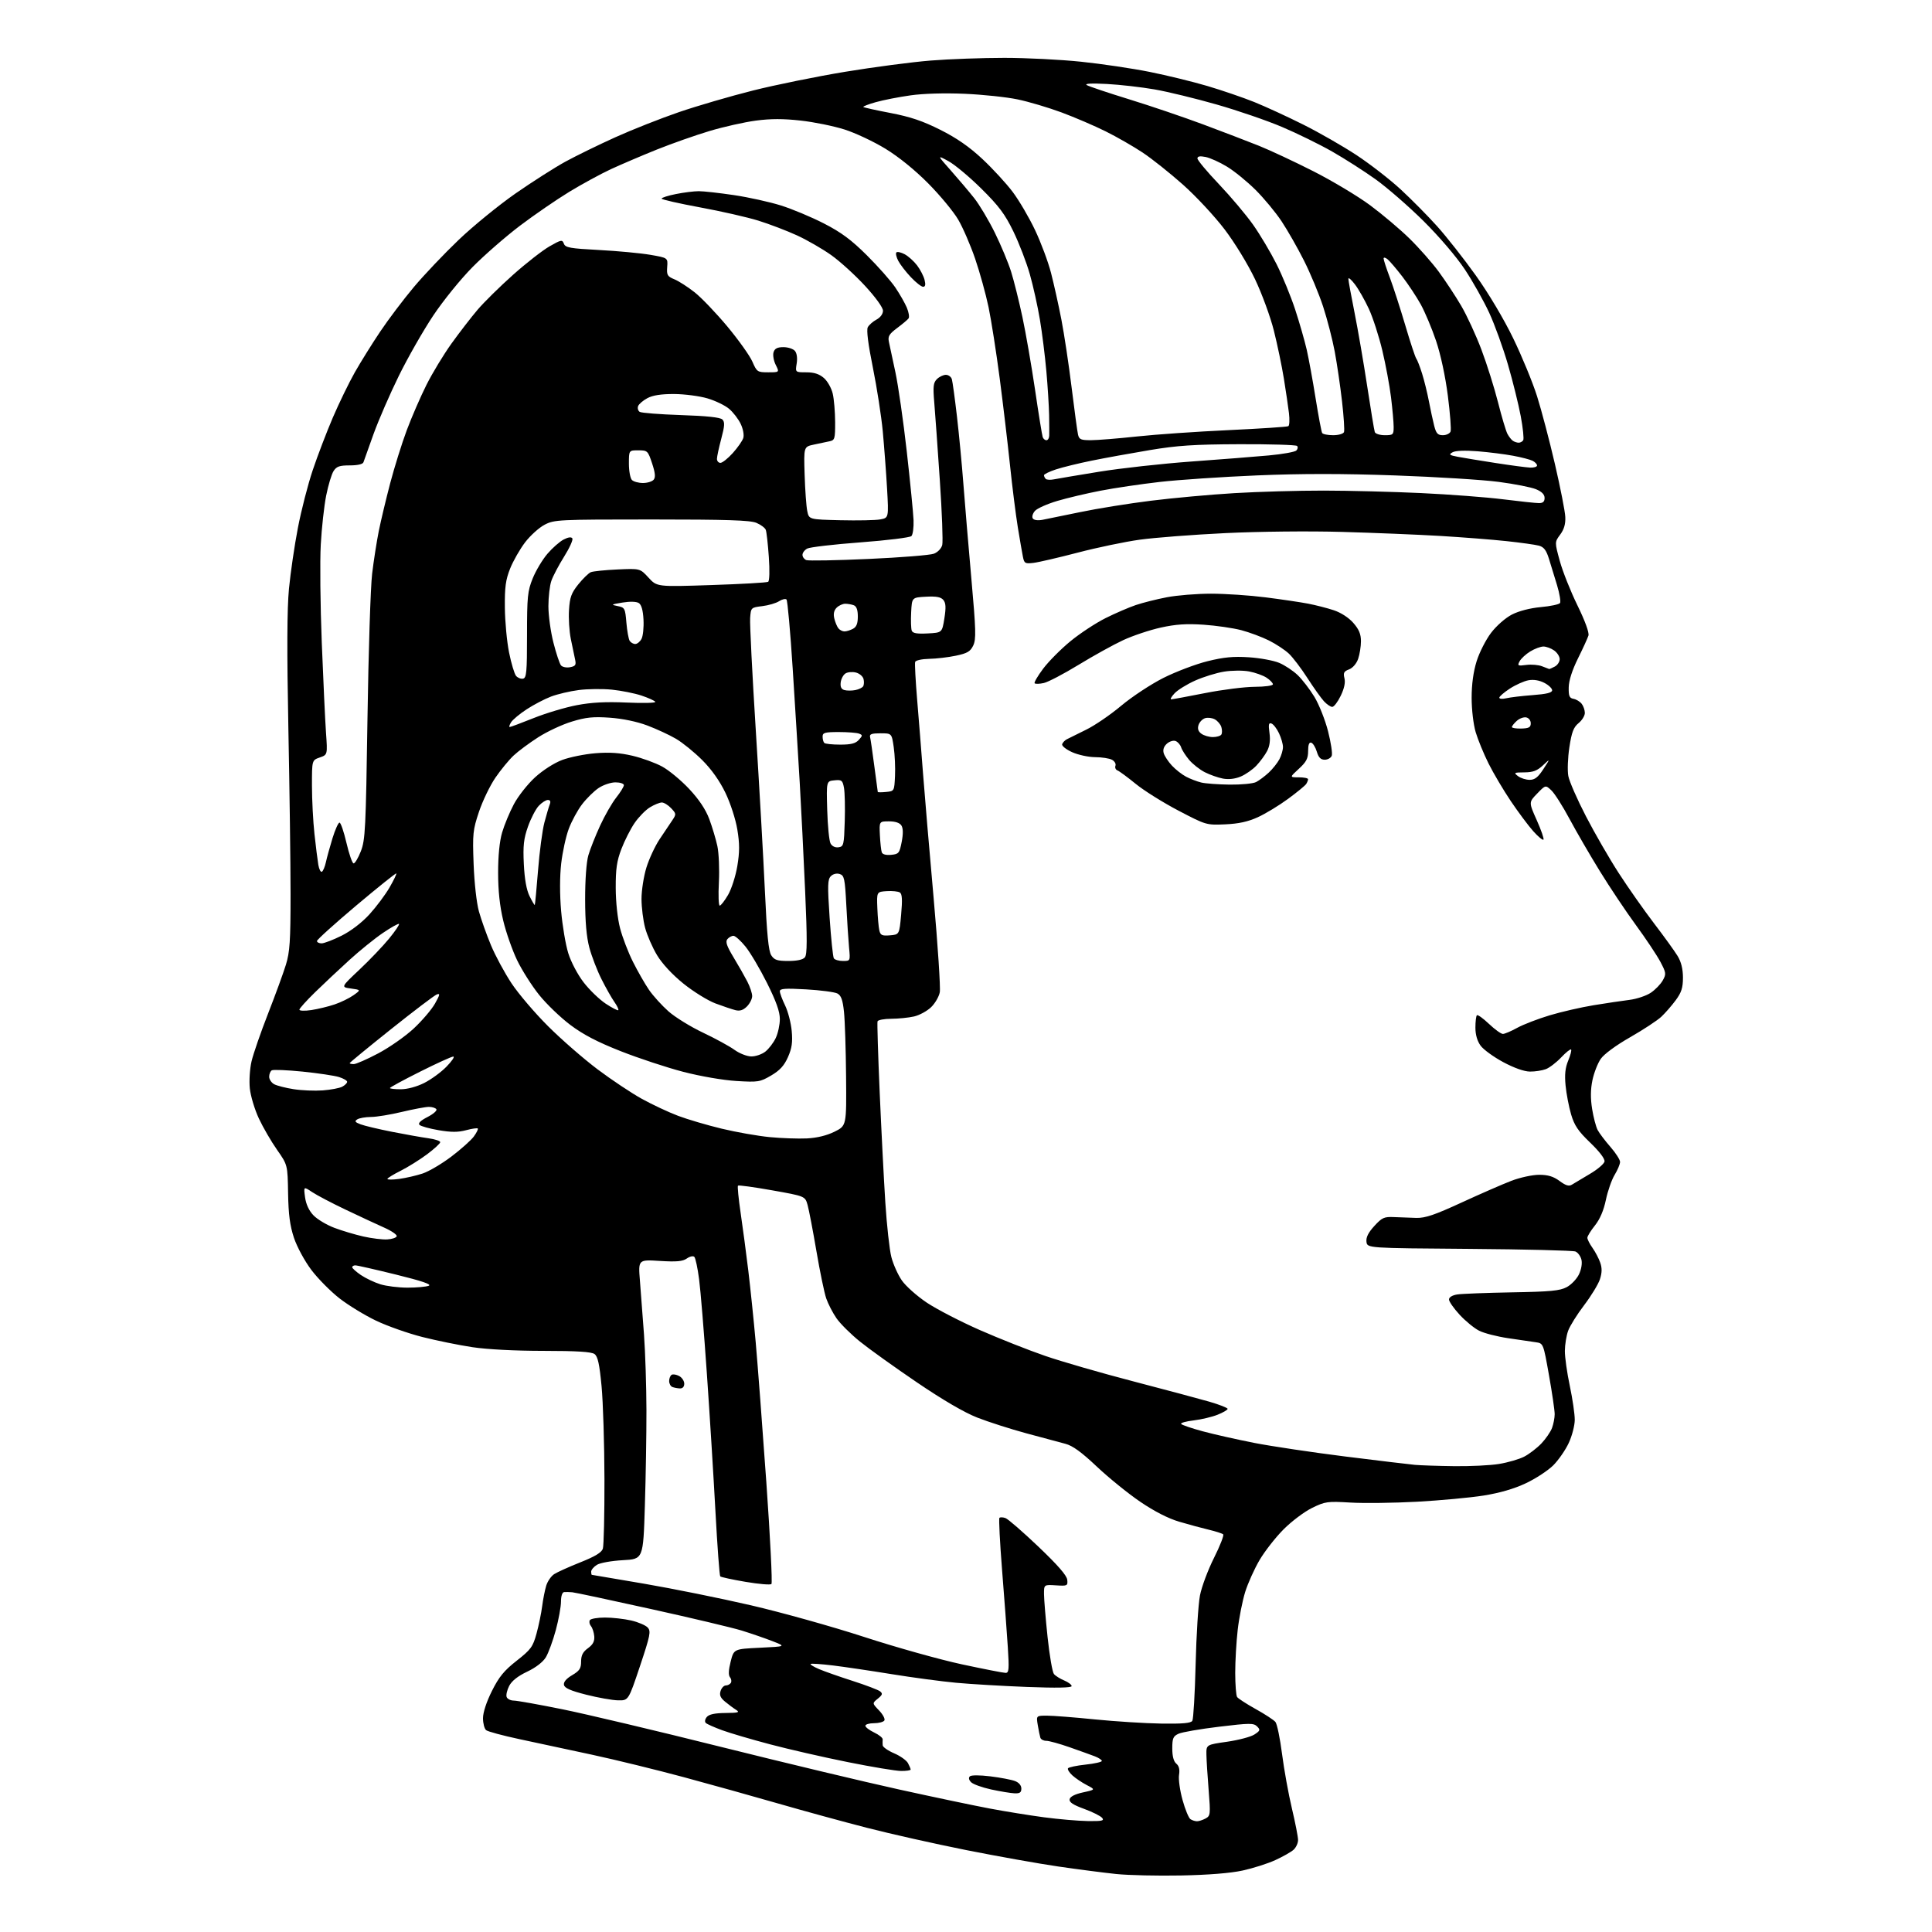 <?xml version="1.0" encoding="UTF-8" standalone="no"?>
<svg 
  version="1.1" 
  xmlns="http://www.w3.org/2000/svg" 
  xmlns:xlink="http://www.w3.org/1999/xlink" 
  xmlns:svg="http://www.w3.org/2000/svg"
  xmlns:rdf="http://www.w3.org/1999/02/22-rdf-syntax-ns#"
  xmlns:cc="http://creativecommons.org/ns#"
  xmlns:dc="http://purl.org/dc/elements/1.1/"
  viewBox="0 0 768 768"
  width="768"
  height="768"
>
<style>svg {background-color: white; }</style>"
<path stroke="none" fill="black" fill-rule="evenodd" d="M469.50,745.53C460.15,745.71 448.55,745.45 443.73,744.95C438.90,744.45 428.55,743.11 420.73,741.97C412.90,740.83 396.38,737.88 384.00,735.42C371.62,732.95 353.85,728.96 344.50,726.55C335.15,724.14 319.40,719.83 309.50,716.97C299.60,714.11 282.70,709.40 271.95,706.49C261.19,703.59 244.77,699.56 235.45,697.55C226.13,695.54 213.10,692.74 206.50,691.34C199.90,689.93 193.94,688.33 193.25,687.77C192.56,687.21 192.00,685.07 192.00,683.01C192.00,680.73 193.38,676.52 195.54,672.20C198.35,666.58 200.37,664.10 205.38,660.17C211.06,655.70 211.83,654.65 213.28,649.36C214.16,646.14 215.17,641.25 215.52,638.50C215.87,635.75 216.60,632.07 217.13,630.33C217.66,628.59 219.09,626.52 220.30,625.74C221.51,624.95 226.20,622.84 230.72,621.04C236.53,618.73 239.14,617.15 239.64,615.64C240.02,614.46 240.31,602.02 240.28,588.00C240.25,573.98 239.73,557.33 239.13,551.00C238.29,542.19 237.64,539.21 236.33,538.25C235.11,537.36 229.32,537.00 216.06,536.99C204.91,536.99 193.63,536.41 187.82,535.53C182.49,534.73 173.51,532.90 167.86,531.47C162.21,530.03 153.95,527.12 149.51,525.00C145.06,522.88 138.52,518.89 134.98,516.14C131.44,513.38 126.39,508.29 123.77,504.82C121.08,501.24 118.08,495.70 116.86,492.07C115.25,487.22 114.67,482.84 114.52,474.35C114.33,463.06 114.33,463.06 110.14,457.08C107.83,453.79 104.57,448.18 102.90,444.61C101.23,441.04 99.62,435.67 99.31,432.68C98.99,429.66 99.30,424.84 100.00,421.87C100.69,418.92 103.63,410.43 106.53,403.00C109.43,395.57 112.64,386.80 113.65,383.50C115.21,378.44 115.50,374.06 115.50,355.50C115.50,343.40 115.11,313.70 114.63,289.50C114.03,258.67 114.10,242.06 114.87,234.00C115.48,227.68 117.07,216.82 118.41,209.88C119.74,202.93 122.40,192.58 124.32,186.88C126.23,181.17 129.83,171.78 132.30,166.00C134.78,160.22 138.72,152.12 141.05,148.00C143.39,143.88 147.94,136.57 151.17,131.77C154.39,126.96 160.38,119.04 164.47,114.16C168.56,109.29 176.61,100.81 182.36,95.32C188.11,89.83 198.26,81.56 204.91,76.92C211.57,72.29 220.51,66.59 224.76,64.26C229.02,61.94 237.96,57.56 244.64,54.55C251.32,51.53 262.70,47.04 269.93,44.56C277.16,42.09 290.37,38.23 299.28,35.99C308.20,33.75 324.73,30.39 336.00,28.53C347.27,26.67 362.55,24.66 369.95,24.07C377.35,23.48 390.52,23.00 399.23,23.00C407.93,23.00 421.68,23.69 429.78,24.54C437.88,25.38 450.12,27.20 457.00,28.58C463.88,29.96 474.23,32.49 480.00,34.20C485.77,35.91 494.15,38.78 498.61,40.57C503.06,42.37 511.84,46.41 518.11,49.55C524.37,52.68 533.87,58.13 539.22,61.65C544.56,65.17 552.44,71.28 556.72,75.22C561.00,79.17 567.56,85.79 571.29,89.95C575.03,94.10 581.95,102.90 586.66,109.50C591.73,116.60 597.81,126.81 601.53,134.50C605.00,141.65 609.26,152.00 611.00,157.50C612.74,163.00 615.94,175.15 618.11,184.50C620.28,193.85 622.14,203.30 622.23,205.51C622.36,208.29 621.74,210.44 620.20,212.51C617.99,215.50 617.99,215.50 620.04,223.00C621.17,227.13 624.33,235.07 627.06,240.65C630.09,246.85 631.79,251.51 631.43,252.65C631.11,253.67 629.24,257.76 627.26,261.75C624.97,266.38 623.64,270.53 623.59,273.22C623.52,276.69 623.86,277.50 625.50,277.80C626.60,278.00 628.06,278.89 628.75,279.78C629.44,280.66 630.00,282.29 630.00,283.40C630.00,284.52 628.88,286.34 627.50,287.46C625.51,289.09 624.77,291.02 623.85,297.05C623.22,301.21 623.03,306.35 623.43,308.48C623.83,310.62 626.98,317.82 630.44,324.49C633.89,331.16 639.75,341.32 643.47,347.06C647.18,352.80 653.48,361.77 657.47,367.00C661.46,372.23 665.69,378.07 666.86,380.00C668.30,382.36 668.99,385.16 669.00,388.60C669.00,392.65 668.41,394.50 666.13,397.60C664.55,399.74 661.96,402.71 660.38,404.19C658.80,405.67 653.23,409.33 648.00,412.32C642.34,415.55 637.61,419.04 636.31,420.94C635.10,422.69 633.62,426.51 633.01,429.43C632.26,433.08 632.22,436.63 632.89,440.81C633.43,444.16 634.42,447.93 635.09,449.20C635.76,450.46 638.04,453.48 640.15,455.89C642.27,458.31 644.00,461.01 644.00,461.89C643.99,462.78 643.03,465.07 641.86,467.00C640.68,468.93 639.11,473.40 638.37,476.94C637.49,481.18 635.99,484.67 634.01,487.14C632.36,489.20 631.00,491.40 631.00,492.04C631.00,492.67 631.92,494.48 633.04,496.05C634.16,497.62 635.55,500.27 636.12,501.93C636.88,504.11 636.84,505.94 635.98,508.56C635.32,510.55 632.50,515.17 629.71,518.84C626.92,522.50 624.06,527.08 623.36,529.00C622.66,530.92 622.08,534.52 622.06,537.00C622.04,539.48 622.92,545.73 624.02,550.90C625.11,556.07 626.00,562.15 625.99,564.40C625.98,566.66 624.91,570.80 623.60,573.60C622.30,576.41 619.53,580.40 617.46,582.48C615.38,584.55 610.49,587.76 606.59,589.60C601.89,591.82 596.22,593.47 589.78,594.50C584.44,595.35 572.51,596.45 563.28,596.96C554.05,597.46 542.13,597.61 536.80,597.29C527.68,596.75 526.78,596.87 521.57,599.42C518.52,600.91 513.43,604.74 510.26,607.92C507.09,611.10 502.80,616.58 500.72,620.10C498.65,623.62 496.06,629.36 494.97,632.86C493.89,636.36 492.55,643.11 492.01,647.86C491.46,652.61 491.02,660.33 491.02,665.00C491.03,669.67 491.36,673.99 491.77,674.59C492.17,675.18 495.49,677.34 499.15,679.37C502.81,681.40 506.34,683.71 507.00,684.50C507.65,685.28 508.84,691.01 509.63,697.21C510.43,703.42 512.19,713.15 513.54,718.83C514.89,724.51 516.00,730.18 516.00,731.43C516.00,732.67 515.20,734.41 514.22,735.30C513.25,736.18 509.98,738.04 506.96,739.42C503.95,740.80 498.11,742.66 493.99,743.56C489.21,744.61 480.36,745.32 469.50,745.53zM432.37,723.90C438.09,723.98 439.05,723.77 438.11,722.63C437.48,721.87 434.25,720.26 430.93,719.05C426.54,717.45 424.97,716.41 425.19,715.23C425.40,714.18 427.29,713.21 430.50,712.51C435.50,711.41 435.50,711.41 432.00,709.59C430.07,708.59 427.50,706.85 426.28,705.74C425.06,704.62 424.28,703.36 424.54,702.93C424.81,702.51 427.94,701.84 431.51,701.46C435.08,701.08 438.00,700.42 438.00,700.00C438.00,699.59 436.76,698.77 435.25,698.18C433.74,697.60 429.21,695.97 425.19,694.56C421.17,693.15 416.99,692.00 415.91,692.00C414.82,692.00 413.76,691.44 413.55,690.75C413.33,690.06 412.88,687.81 412.53,685.75C411.91,682.00 411.91,682.00 416.20,682.00C418.57,682.00 427.13,682.67 435.23,683.49C443.33,684.30 455.18,685.05 461.57,685.15C470.08,685.28 473.39,684.99 473.97,684.05C474.40,683.35 474.99,673.26 475.28,661.64C475.56,650.01 476.34,637.68 477.00,634.24C477.67,630.79 480.18,624.06 482.59,619.27C484.99,614.48 486.63,610.27 486.23,609.92C485.83,609.56 483.25,608.74 480.50,608.08C477.75,607.43 472.46,606.00 468.75,604.90C464.40,603.62 458.91,600.81 453.25,596.97C448.44,593.70 440.68,587.41 436.00,582.99C429.89,577.22 426.37,574.67 423.50,573.93C421.30,573.36 414.32,571.49 408.00,569.77C401.68,568.06 392.90,565.24 388.50,563.52C383.34,561.50 374.82,556.53 364.50,549.52C355.70,543.55 345.52,536.26 341.88,533.32C338.24,530.39 334.04,526.22 332.53,524.05C331.03,521.88 329.19,518.32 328.44,516.14C327.68,513.95 325.93,505.49 324.54,497.33C323.15,489.17 321.57,480.93 321.03,479.00C320.04,475.50 320.04,475.50 306.93,473.17C299.73,471.89 293.62,471.05 293.36,471.31C293.10,471.57 293.57,476.44 294.41,482.14C295.25,487.84 296.62,498.12 297.45,505.00C298.28,511.88 299.61,524.70 300.40,533.50C301.18,542.30 303.09,567.37 304.63,589.20C306.17,611.04 307.08,629.25 306.66,629.67C306.25,630.09 301.62,629.70 296.38,628.81C291.14,627.92 286.61,626.94 286.31,626.64C286.01,626.34 285.15,614.71 284.40,600.80C283.65,586.88 282.12,562.23 280.99,546.00C279.87,529.77 278.48,512.90 277.90,508.50C277.33,504.10 276.48,500.11 276.01,499.63C275.54,499.15 274.23,499.43 273.03,500.27C271.36,501.44 268.97,501.65 262.29,501.24C253.70,500.70 253.70,500.70 254.38,509.10C254.75,513.72 255.48,523.35 256.00,530.50C256.52,537.65 256.95,551.19 256.97,560.59C256.99,569.99 256.71,587.15 256.34,598.72C255.69,619.77 255.69,619.77 247.59,620.20C243.06,620.45 238.51,621.26 237.25,622.06C236.01,622.84 235.00,624.05 235.00,624.74C235.00,625.43 235.11,626.01 235.25,626.02C235.39,626.03 244.72,627.62 256.00,629.54C267.27,631.47 286.40,635.33 298.50,638.13C310.60,640.93 330.85,646.59 343.50,650.71C356.15,654.83 373.64,659.73 382.36,661.60C391.08,663.47 398.91,665.00 399.75,665.00C401.07,665.00 401.19,663.59 400.62,654.75C400.26,649.11 399.24,635.37 398.35,624.21C397.46,613.06 396.99,603.68 397.29,603.37C397.60,603.07 398.67,603.10 399.67,603.45C400.68,603.79 406.56,608.90 412.75,614.79C420.47,622.14 424.08,626.28 424.25,628.00C424.49,630.39 424.29,630.49 419.75,630.20C415.00,629.90 415.00,629.90 415.01,633.70C415.02,635.79 415.66,643.48 416.43,650.80C417.20,658.11 418.34,664.70 418.95,665.44C419.56,666.18 421.40,667.34 423.03,668.01C424.66,668.69 426.00,669.70 426.00,670.25C426.00,670.92 420.01,671.04 408.25,670.59C398.49,670.21 385.77,669.46 380.00,668.92C374.23,668.38 362.75,666.85 354.50,665.51C346.25,664.17 335.71,662.61 331.08,662.04C326.44,661.48 322.46,661.21 322.22,661.45C321.98,661.69 323.52,662.62 325.64,663.52C327.76,664.42 333.77,666.53 339.00,668.21C344.23,669.89 349.11,671.75 349.85,672.34C350.96,673.22 350.79,673.75 348.95,675.24C346.69,677.07 346.69,677.07 349.46,679.95C350.98,681.54 351.92,683.32 351.55,683.92C351.18,684.51 349.33,685.00 347.44,685.00C345.55,685.00 344.00,685.46 344.00,686.02C344.00,686.58 345.58,687.78 347.50,688.70C349.43,689.62 350.95,690.85 350.88,691.44C350.82,692.02 350.82,693.08 350.88,693.79C350.95,694.49 352.99,695.93 355.43,696.97C357.87,698.01 360.34,699.77 360.93,700.87C361.52,701.97 362.00,703.12 362.00,703.43C362.00,703.75 360.31,704.00 358.25,703.99C356.19,703.99 346.62,702.40 337.00,700.46C327.38,698.53 313.46,695.35 306.09,693.39C298.71,691.44 290.16,688.93 287.09,687.80C284.01,686.67 281.09,685.38 280.59,684.92C280.06,684.43 280.21,683.45 280.96,682.54C281.85,681.47 284.13,680.98 288.37,680.94C293.52,680.89 294.20,680.69 292.61,679.69C291.56,679.04 289.59,677.57 288.23,676.44C286.37,674.90 285.92,673.83 286.44,672.19C286.82,670.99 287.75,670.00 288.51,670.00C289.26,670.00 290.17,669.53 290.53,668.96C290.88,668.38 290.72,667.37 290.17,666.71C289.51,665.90 289.60,663.85 290.45,660.50C291.72,655.50 291.72,655.50 302.11,655.00C312.50,654.50 312.50,654.50 307.00,652.36C303.98,651.19 298.49,649.30 294.80,648.16C291.12,647.03 274.92,643.18 258.80,639.62C242.69,636.05 228.60,633.05 227.50,632.95C226.40,632.85 224.94,632.82 224.25,632.88C223.50,632.95 223.00,634.46 223.00,636.68C223.00,638.71 222.07,643.81 220.93,648.03C219.79,652.25 218.01,657.09 216.98,658.80C215.81,660.71 212.97,662.90 209.53,664.53C205.86,666.27 203.44,668.18 202.41,670.17C201.56,671.83 201.10,673.81 201.40,674.59C201.69,675.37 202.96,676.00 204.22,676.01C205.47,676.01 214.15,677.56 223.50,679.45C232.85,681.34 261.20,688.06 286.50,694.39C311.80,700.71 343.75,708.35 357.50,711.37C371.25,714.40 387.45,717.80 393.50,718.93C399.55,720.07 409.23,721.63 415.00,722.40C420.77,723.17 428.59,723.84 432.37,723.90zM475.82,723.98C476.54,723.99 478.06,723.50 479.20,722.89C481.17,721.84 481.23,721.30 480.46,711.64C480.01,706.06 479.61,699.71 479.57,697.53C479.50,693.55 479.50,693.55 487.79,692.37C492.35,691.71 497.23,690.42 498.65,689.49C500.96,687.98 501.07,687.64 499.71,686.28C498.35,684.92 496.76,684.93 484.60,686.40C477.13,687.30 469.89,688.55 468.51,689.18C466.35,690.16 466.00,690.97 466.00,695.04C466.00,698.14 466.55,700.21 467.60,701.08C468.69,701.99 469.03,703.40 468.69,705.54C468.41,707.26 469.03,711.76 470.08,715.52C471.12,719.29 472.54,722.73 473.24,723.17C473.93,723.61 475.09,723.98 475.82,723.98zM403.25,712.87C401.74,712.80 397.58,712.11 394.00,711.34C390.43,710.56 386.84,709.27 386.04,708.47C385.13,707.56 384.94,706.68 385.54,706.12C386.10,705.60 389.50,705.61 393.72,706.13C397.69,706.62 402.08,707.46 403.47,707.99C405.03,708.58 406.00,709.73 406.00,710.98C406.00,712.55 405.39,712.97 403.25,712.87zM245.66,675.91C243.37,675.86 237.68,674.85 233.00,673.66C226.78,672.08 224.42,671.03 224.18,669.76C223.97,668.63 225.11,667.28 227.43,665.91C230.38,664.17 231.00,663.23 231.00,660.48C231.00,658.02 231.70,656.65 233.73,655.18C235.71,653.74 236.39,652.44 236.23,650.45C236.10,648.94 235.51,647.11 234.91,646.39C234.32,645.68 234.12,644.62 234.47,644.04C234.83,643.47 237.53,643.00 240.48,643.00C243.43,643.00 248.13,643.53 250.92,644.17C253.72,644.82 256.67,646.08 257.49,646.99C258.81,648.45 258.48,650.10 254.40,662.31C249.82,676.00 249.82,676.00 245.66,675.91zM578.00,582.82C584.33,582.91 592.37,582.52 595.87,581.95C599.37,581.38 603.87,580.08 605.87,579.05C607.87,578.02 610.93,575.67 612.69,573.84C614.44,572.00 616.35,569.23 616.94,567.68C617.52,566.14 618.00,563.66 618.01,562.18C618.02,560.71 617.00,553.76 615.76,546.75C613.50,534.00 613.50,534.00 610.50,533.56C608.85,533.31 603.90,532.59 599.50,531.95C595.10,531.30 589.90,529.97 587.96,528.97C586.01,527.98 582.52,525.12 580.21,522.61C577.89,520.10 576.00,517.38 576.00,516.57C576.00,515.67 577.28,514.89 579.25,514.57C581.04,514.29 590.83,513.91 601.00,513.73C616.29,513.47 620.07,513.11 622.79,511.66C624.60,510.70 626.79,508.40 627.67,506.56C628.61,504.60 629.01,502.18 628.64,500.72C628.30,499.34 627.23,497.89 626.26,497.49C625.29,497.09 606.27,496.62 584.00,496.45C543.50,496.15 543.50,496.15 543.19,493.63C542.97,491.87 543.92,489.97 546.31,487.36C549.37,484.01 550.23,483.63 554.12,483.81C556.53,483.93 560.52,484.07 563.00,484.14C566.56,484.23 570.33,482.95 581.00,478.03C588.42,474.61 597.32,470.73 600.77,469.40C604.24,468.07 609.18,467.00 611.83,467.00C615.34,467.00 617.50,467.65 619.95,469.46C622.46,471.31 623.68,471.67 624.89,470.90C625.78,470.35 628.97,468.44 631.99,466.66C635.01,464.89 637.63,462.66 637.82,461.72C638.02,460.67 635.84,457.79 632.16,454.25C627.36,449.65 625.84,447.40 624.54,443.00C623.65,439.98 622.66,434.80 622.34,431.50C621.92,427.14 622.21,424.44 623.39,421.60C624.29,419.45 624.80,417.47 624.53,417.19C624.25,416.92 622.48,418.34 620.58,420.35C618.69,422.35 615.95,424.45 614.50,425.00C613.05,425.55 610.21,425.99 608.18,425.97C605.89,425.95 601.89,424.53 597.57,422.22C593.75,420.17 589.70,417.23 588.57,415.68C587.23,413.85 586.50,411.32 586.50,408.51C586.50,406.12 586.76,403.90 587.09,403.58C587.41,403.26 589.56,404.80 591.88,407.00C594.19,409.20 596.68,411.00 597.42,411.00C598.15,411.00 600.72,409.91 603.12,408.58C605.53,407.25 611.33,405.02 616.00,403.61C620.67,402.21 628.55,400.40 633.50,399.59C638.45,398.78 644.86,397.83 647.74,397.47C650.62,397.11 654.43,395.83 656.21,394.64C657.99,393.44 660.14,391.23 660.97,389.73C662.40,387.20 662.33,386.70 660.00,382.29C658.62,379.70 654.25,373.13 650.28,367.71C646.31,362.28 639.85,352.62 635.93,346.24C632.00,339.87 626.59,330.53 623.90,325.51C621.21,320.48 617.97,315.38 616.70,314.19C614.38,312.01 614.38,312.01 611.04,315.46C607.69,318.91 607.69,318.91 610.90,326.07C612.66,330.01 613.85,333.48 613.55,333.78C613.25,334.09 611.42,332.57 609.50,330.42C607.57,328.26 603.57,322.90 600.60,318.50C597.64,314.10 593.64,307.35 591.72,303.50C589.80,299.65 587.50,294.05 586.61,291.07C585.70,288.00 585.00,282.07 585.00,277.42C585.00,272.04 585.68,267.02 586.98,262.86C588.07,259.36 590.66,254.28 592.73,251.56C594.88,248.74 598.44,245.62 601.02,244.29C603.78,242.87 608.25,241.72 612.52,241.33C616.36,240.98 619.79,240.25 620.14,239.71C620.49,239.18 619.96,235.98 618.95,232.62C617.94,229.25 616.48,224.50 615.71,222.05C614.65,218.68 613.68,217.42 611.72,216.90C610.30,216.52 604.49,215.71 598.82,215.10C593.14,214.49 581.30,213.57 572.50,213.04C563.70,212.52 546.15,211.80 533.50,211.44C520.31,211.07 500.52,211.27 487.11,211.92C474.24,212.54 458.92,213.72 453.05,214.54C447.19,215.35 436.12,217.66 428.45,219.67C420.78,221.67 412.86,223.51 410.85,223.75C407.50,224.15 407.15,223.96 406.63,221.35C406.31,219.78 405.39,214.45 404.58,209.50C403.78,204.55 402.39,193.53 401.50,185.00C400.61,176.47 398.77,160.95 397.41,150.50C396.04,140.05 394.04,127.25 392.96,122.07C391.87,116.88 389.48,108.24 387.64,102.86C385.80,97.49 382.77,90.48 380.90,87.30C379.03,84.11 373.68,77.64 369.00,72.92C363.73,67.60 357.27,62.36 352.00,59.14C347.32,56.28 339.99,52.83 335.69,51.47C331.40,50.11 323.56,48.51 318.28,47.93C311.39,47.16 306.36,47.16 300.43,47.95C295.89,48.56 287.62,50.41 282.05,52.08C276.47,53.75 267.05,57.07 261.11,59.45C255.17,61.84 246.98,65.34 242.90,67.22C238.83,69.11 231.33,73.19 226.24,76.29C221.15,79.40 212.37,85.43 206.74,89.69C201.11,93.95 192.65,101.32 187.95,106.06C183.16,110.89 176.23,119.43 172.19,125.49C168.22,131.44 162.08,142.21 158.54,149.41C155.00,156.61 150.49,167.00 148.50,172.50C146.52,178.00 144.71,183.06 144.48,183.75C144.22,184.53 142.17,185.00 139.05,185.00C134.96,185.00 133.78,185.41 132.60,187.25C131.80,188.49 130.48,192.88 129.66,197.00C128.84,201.12 127.87,209.90 127.51,216.50C127.14,223.10 127.32,240.65 127.91,255.50C128.50,270.35 129.25,286.44 129.59,291.26C130.21,300.03 130.21,300.03 127.11,301.11C124.00,302.20 124.00,302.20 124.01,312.35C124.01,317.93 124.46,326.55 125.00,331.50C125.54,336.45 126.23,341.98 126.54,343.78C126.85,345.58 127.49,346.81 127.97,346.52C128.45,346.22 129.16,344.52 129.55,342.74C129.93,340.96 131.11,336.69 132.16,333.25C133.22,329.81 134.48,327.00 134.96,327.00C135.45,327.00 136.69,330.62 137.72,335.05C138.75,339.47 140.02,343.15 140.55,343.21C141.07,343.28 142.37,341.12 143.43,338.42C145.21,333.90 145.42,329.58 146.08,285.50C146.47,259.10 147.30,233.25 147.93,228.05C148.55,222.86 149.75,215.21 150.58,211.05C151.42,206.90 153.47,198.32 155.13,192.00C156.80,185.68 159.75,176.22 161.70,171.00C163.66,165.78 167.17,157.68 169.52,153.00C171.86,148.32 176.36,140.90 179.52,136.50C182.68,132.11 187.34,126.07 189.88,123.09C192.42,120.11 198.75,113.87 203.95,109.24C209.15,104.60 215.67,99.52 218.44,97.93C223.10,95.27 223.53,95.19 224.15,96.87C224.73,98.44 226.57,98.77 238.16,99.38C245.50,99.77 254.65,100.63 258.50,101.29C265.50,102.50 265.50,102.50 265.22,106.12C264.98,109.34 265.29,109.88 268.11,111.04C269.85,111.76 273.47,114.09 276.16,116.22C278.85,118.35 284.69,124.46 289.14,129.79C293.58,135.13 298.06,141.41 299.08,143.75C300.86,147.84 301.10,148.00 305.39,148.00C309.85,148.00 309.85,148.00 308.35,145.01C307.53,143.36 307.15,141.11 307.50,140.01C307.97,138.53 309.01,138.00 311.44,138.00C313.27,138.00 315.32,138.68 316.01,139.51C316.77,140.43 317.04,142.39 316.69,144.51C316.13,148.00 316.13,148.00 320.51,148.00C323.61,148.00 325.65,148.66 327.50,150.25C328.94,151.49 330.52,154.29 331.03,156.50C331.54,158.70 331.96,163.75 331.98,167.73C332.00,174.44 331.84,175.00 329.75,175.42C328.51,175.68 325.70,176.27 323.50,176.74C319.50,177.60 319.50,177.60 319.85,188.66C320.04,194.75 320.51,201.25 320.89,203.11C321.58,206.50 321.58,206.50 334.04,206.80C340.89,206.96 348.03,206.82 349.89,206.48C353.28,205.86 353.28,205.86 352.62,194.18C352.25,187.76 351.48,177.55 350.92,171.50C350.35,165.45 348.58,154.03 346.98,146.12C345.09,136.79 344.38,131.15 344.96,130.08C345.45,129.17 347.00,127.80 348.42,127.04C349.96,126.22 351.00,124.80 351.00,123.52C351.00,122.25 348.09,118.22 343.89,113.66C339.98,109.42 333.95,103.92 330.48,101.45C327.02,98.98 320.88,95.44 316.84,93.58C312.80,91.73 305.90,89.09 301.50,87.72C297.10,86.35 286.64,83.97 278.25,82.43C269.86,80.88 263.00,79.32 263.00,78.95C263.00,78.58 265.55,77.76 268.67,77.14C271.78,76.51 275.89,76.00 277.79,76.00C279.69,76.00 285.98,76.70 291.77,77.56C297.56,78.42 305.94,80.27 310.40,81.67C314.85,83.06 322.55,86.28 327.50,88.82C334.40,92.36 338.39,95.32 344.58,101.47C349.03,105.89 354.12,111.64 355.89,114.26C357.66,116.88 359.73,120.50 360.49,122.31C361.24,124.12 361.56,126.03 361.18,126.56C360.81,127.08 358.77,128.80 356.65,130.38C353.45,132.77 352.89,133.70 353.35,135.88C353.66,137.32 354.82,142.78 355.94,148.00C357.06,153.22 359.10,167.40 360.46,179.50C361.82,191.60 363.03,203.87 363.15,206.77C363.26,209.67 362.88,212.52 362.30,213.10C361.72,213.68 352.59,214.81 342.02,215.60C331.44,216.39 321.94,217.50 320.90,218.06C319.85,218.61 319.00,219.74 319.00,220.57C319.00,221.39 319.69,222.33 320.53,222.65C321.36,222.97 332.50,222.77 345.28,222.19C358.05,221.62 369.72,220.68 371.22,220.11C372.79,219.51 374.20,218.04 374.56,216.63C374.89,215.29 374.46,203.69 373.59,190.85C372.73,178.01 371.73,164.10 371.38,159.95C370.84,153.61 371.01,152.13 372.44,150.70C373.38,149.77 374.98,149.00 376.00,149.00C377.03,149.00 378.10,149.79 378.38,150.75C378.66,151.71 379.57,158.35 380.40,165.50C381.23,172.65 382.39,184.80 382.97,192.50C383.56,200.20 384.98,217.12 386.14,230.11C387.96,250.49 388.06,254.11 386.87,256.61C385.73,258.99 384.52,259.70 379.99,260.65C376.97,261.29 372.18,261.85 369.33,261.90C366.47,261.96 364.00,262.50 363.79,263.13C363.58,263.75 363.95,270.61 364.60,278.38C365.25,286.14 366.30,299.25 366.92,307.50C367.55,315.75 369.43,337.96 371.12,356.85C372.80,375.75 373.91,392.66 373.58,394.43C373.25,396.20 371.68,398.89 370.10,400.40C368.52,401.92 365.49,403.56 363.36,404.06C361.24,404.55 357.18,404.96 354.33,404.98C351.49,404.99 349.02,405.45 348.83,406.00C348.65,406.54 349.04,419.26 349.69,434.25C350.34,449.24 351.35,468.93 351.93,478.00C352.51,487.07 353.59,496.85 354.34,499.73C355.08,502.60 356.96,506.78 358.51,509.01C360.05,511.24 364.52,515.21 368.43,517.83C372.35,520.44 381.84,525.35 389.52,528.73C397.21,532.11 408.90,536.73 415.50,539.00C422.10,541.27 437.85,545.82 450.50,549.11C463.15,552.41 476.76,556.05 480.75,557.20C484.74,558.36 488.00,559.64 488.00,560.05C488.00,560.45 486.20,561.50 484.00,562.38C481.80,563.26 477.54,564.27 474.53,564.63C471.51,564.98 469.26,565.61 469.51,566.02C469.77,566.44 473.63,567.76 478.09,568.96C482.56,570.17 491.78,572.24 498.59,573.58C505.41,574.91 521.67,577.34 534.74,578.98C547.81,580.61 560.30,582.11 562.50,582.31C564.70,582.50 571.67,582.74 578.00,582.82zM270.25,551.92C269.29,551.88 267.94,551.62 267.25,551.34C266.56,551.06 266.00,550.00 266.00,548.98C266.00,547.95 266.44,546.85 266.98,546.51C267.52,546.18 268.87,546.39 269.98,546.99C271.09,547.58 272.00,548.95 272.00,550.04C272.00,551.27 271.35,551.97 270.25,551.92zM162.00,511.86C165.57,511.86 169.36,511.52 170.42,511.11C171.76,510.58 167.85,509.24 157.42,506.67C149.21,504.65 141.94,502.99 141.25,503.00C140.56,503.00 140.00,503.34 140.01,503.75C140.01,504.16 141.56,505.55 143.45,506.84C145.34,508.12 148.82,509.78 151.19,510.52C153.56,511.26 158.43,511.86 162.00,511.86zM153.92,492.69C155.81,492.59 157.50,492.02 157.70,491.43C157.89,490.84 155.67,489.31 152.77,488.02C149.87,486.73 143.00,483.53 137.50,480.91C132.00,478.30 125.97,475.13 124.09,473.88C120.68,471.60 120.68,471.60 121.26,475.91C121.64,478.70 122.81,481.24 124.60,483.11C126.12,484.70 129.87,486.94 132.93,488.09C136.00,489.25 141.20,490.80 144.50,491.54C147.80,492.28 152.04,492.80 153.92,492.69zM158.75,468.63C161.36,468.27 165.53,467.31 168.00,466.49C170.47,465.67 175.62,462.64 179.43,459.75C183.24,456.86 187.26,453.27 188.36,451.77C189.46,450.26 190.17,448.83 189.92,448.59C189.68,448.35 187.58,448.66 185.25,449.28C182.10,450.12 179.32,450.12 174.37,449.27C170.72,448.65 167.29,447.69 166.75,447.15C166.10,446.50 167.19,445.44 169.92,444.04C172.20,442.88 173.80,441.49 173.48,440.96C173.15,440.43 171.81,440.00 170.50,440.00C169.20,440.00 164.39,440.90 159.81,441.99C155.24,443.09 149.70,444.00 147.50,444.01C145.30,444.02 142.84,444.45 142.03,444.96C140.86,445.70 141.11,446.09 143.32,446.93C144.83,447.51 150.44,448.84 155.78,449.90C161.13,450.95 167.64,452.11 170.25,452.47C172.86,452.83 175.00,453.53 175.00,454.03C175.00,454.53 172.64,456.70 169.75,458.86C166.86,461.01 162.14,463.96 159.25,465.41C156.36,466.85 154.00,468.31 154.00,468.65C154.00,468.99 156.14,468.98 158.75,468.63zM320.73,452.54C324.76,452.34 328.63,451.40 331.73,449.87C336.50,447.50 336.50,447.50 336.33,428.00C336.24,417.27 335.86,405.68 335.50,402.24C335.00,397.47 334.37,395.73 332.88,394.93C331.80,394.36 326.21,393.62 320.46,393.29C312.11,392.82 310.00,392.97 310.00,394.03C310.00,394.77 310.94,397.32 312.10,399.70C313.25,402.08 314.43,406.64 314.72,409.84C315.13,414.34 314.79,416.69 313.22,420.23C311.72,423.62 310.00,425.50 306.54,427.53C302.11,430.12 301.39,430.24 292.69,429.71C287.42,429.39 278.44,427.84 271.65,426.08C265.13,424.39 253.96,420.70 246.82,417.89C237.49,414.22 231.83,411.27 226.70,407.41C222.78,404.46 217.19,399.09 214.30,395.47C211.40,391.86 207.46,385.65 205.55,381.68C203.64,377.70 201.16,370.64 200.05,365.98C198.67,360.24 198.01,354.09 198.01,346.93C198.00,340.17 198.58,334.40 199.60,330.93C200.47,327.94 202.57,322.89 204.26,319.70C205.95,316.51 209.74,311.70 212.67,309.02C215.78,306.18 220.29,303.29 223.47,302.10C226.48,300.97 232.44,299.77 236.72,299.42C242.30,298.97 246.45,299.26 251.40,300.42C255.20,301.31 260.52,303.25 263.22,304.72C265.93,306.19 270.76,310.20 273.97,313.63C277.88,317.81 280.51,321.75 281.95,325.59C283.12,328.73 284.57,333.58 285.17,336.35C285.76,339.13 286.03,345.59 285.77,350.70C285.50,355.82 285.65,360.00 286.10,360.00C286.55,360.00 288.04,358.09 289.41,355.75C290.78,353.40 292.43,348.25 293.10,344.25C294.03,338.62 294.03,335.38 293.10,329.75C292.42,325.64 290.37,319.32 288.38,315.18C286.09,310.43 282.85,305.85 279.16,302.16C276.02,299.02 271.33,295.21 268.72,293.68C266.11,292.15 260.97,289.77 257.30,288.39C253.18,286.84 247.49,285.66 242.45,285.30C235.82,284.83 232.96,285.12 227.35,286.83C223.53,287.98 217.51,290.79 213.96,293.07C210.41,295.34 205.99,298.62 204.15,300.35C202.31,302.08 199.05,306.05 196.92,309.16C194.79,312.28 191.86,318.35 190.41,322.66C187.97,329.95 187.82,331.41 188.27,343.50C188.55,350.98 189.45,358.99 190.39,362.35C191.29,365.57 193.44,371.60 195.17,375.75C196.90,379.90 200.58,386.72 203.35,390.90C206.12,395.08 212.69,402.78 217.95,408.01C223.20,413.24 232.03,420.93 237.56,425.09C243.10,429.25 251.02,434.53 255.17,436.82C259.32,439.11 265.79,442.14 269.56,443.56C273.33,444.98 281.13,447.28 286.91,448.67C292.68,450.06 301.25,451.56 305.95,452.02C310.65,452.47 317.30,452.70 320.73,452.54zM128.30,433.45C131.48,433.21 134.97,432.55 136.05,431.98C137.12,431.40 138.00,430.53 138.00,430.04C138.00,429.55 136.54,428.70 134.75,428.14C132.96,427.58 126.45,426.61 120.28,425.98C114.11,425.36 108.60,425.13 108.03,425.48C107.46,425.83 107.00,426.98 107.00,428.02C107.00,429.07 107.90,430.41 109.00,431.00C110.10,431.59 113.59,432.48 116.75,432.97C119.91,433.47 125.11,433.68 128.30,433.45zM159.30,433.00C161.88,433.00 165.60,432.01 168.58,430.52C171.31,429.16 175.32,426.24 177.48,424.02C179.64,421.81 180.86,420.00 180.19,420.00C179.52,420.00 173.58,422.70 166.98,426.01C160.39,429.31 155.00,432.24 155.00,432.51C155.00,432.78 156.94,433.00 159.30,433.00zM140.63,423.00C141.53,423.00 145.89,421.09 150.32,418.75C154.76,416.41 161.11,411.97 164.44,408.87C167.77,405.77 171.58,401.31 172.91,398.95C174.91,395.39 175.03,394.78 173.61,395.32C172.67,395.68 164.50,401.88 155.45,409.10C146.40,416.32 139.00,422.40 139.00,422.61C139.00,422.83 139.73,423.00 140.63,423.00zM298.62,419.95C300.33,419.98 302.86,419.11 304.24,418.03C305.62,416.94 307.48,414.51 308.37,412.63C309.27,410.74 310.00,407.35 310.00,405.08C310.00,402.13 308.55,398.07 304.89,390.73C302.07,385.10 298.22,378.59 296.32,376.25C294.42,373.91 292.28,372.00 291.56,372.00C290.83,372.00 289.75,372.60 289.14,373.33C288.30,374.35 288.89,376.08 291.61,380.58C293.58,383.84 296.04,388.17 297.09,390.21C298.14,392.25 299.00,394.84 299.00,395.96C299.00,397.08 298.06,398.94 296.91,400.09C295.44,401.56 294.11,401.99 292.37,401.56C291.02,401.22 287.44,400.01 284.40,398.88C281.37,397.74 275.65,394.20 271.69,391.01C267.23,387.41 263.24,383.11 261.18,379.69C259.36,376.66 257.23,371.78 256.45,368.84C255.66,365.90 255.02,360.73 255.01,357.36C255.01,353.98 255.88,348.35 256.96,344.86C258.04,341.36 260.41,336.29 262.21,333.59C264.02,330.89 266.27,327.52 267.22,326.12C268.87,323.66 268.85,323.47 266.79,321.28C265.62,320.03 263.94,319.00 263.08,319.00C262.21,319.01 260.08,319.87 258.35,320.93C256.62,321.98 253.87,324.80 252.25,327.17C250.62,329.55 248.27,334.20 247.01,337.50C245.19,342.26 244.73,345.46 244.76,353.00C244.78,358.58 245.49,365.18 246.49,369.00C247.42,372.57 249.72,378.59 251.62,382.36C253.51,386.13 256.38,391.15 258.00,393.50C259.62,395.86 263.10,399.69 265.72,402.02C268.35,404.35 274.55,408.18 279.50,410.52C284.45,412.87 290.07,415.94 292.00,417.35C293.93,418.75 296.90,419.92 298.62,419.95zM123.75,401.52C126.36,401.12 130.53,400.12 133.00,399.28C135.47,398.45 138.85,396.80 140.50,395.63C143.50,393.50 143.50,393.50 139.50,392.95C135.50,392.40 135.50,392.40 142.88,385.45C146.94,381.63 152.24,376.08 154.66,373.12C157.09,370.16 158.86,367.53 158.61,367.28C158.36,367.03 155.49,368.63 152.22,370.85C148.96,373.06 142.97,377.90 138.90,381.61C134.83,385.31 128.69,391.08 125.26,394.42C121.83,397.76 119.02,400.89 119.01,401.36C119.01,401.84 121.14,401.91 123.75,401.52zM245.78,401.56C246.02,401.31 245.33,399.85 244.24,398.31C243.15,396.76 240.83,392.68 239.10,389.22C237.36,385.77 235.20,380.15 234.28,376.72C233.14,372.46 232.61,366.41 232.60,357.50C232.59,349.70 233.10,342.70 233.88,340.00C234.60,337.52 236.71,332.21 238.56,328.19C240.41,324.17 243.29,319.16 244.96,317.05C246.63,314.94 248.00,312.71 248.00,312.11C248.00,311.50 246.49,311.00 244.65,311.00C242.80,311.00 239.79,312.02 237.94,313.26C236.09,314.51 233.14,317.42 231.38,319.73C229.61,322.04 227.23,326.43 226.09,329.48C224.95,332.53 223.60,338.74 223.08,343.29C222.50,348.39 222.49,355.62 223.06,362.16C223.57,367.99 224.84,375.53 225.90,378.92C226.98,382.41 229.63,387.43 232.01,390.51C234.31,393.50 238.26,397.31 240.77,398.97C243.28,400.63 245.54,401.80 245.78,401.56zM313.40,382.00C316.85,382.00 319.18,381.49 319.95,380.56C320.88,379.44 320.90,373.46 320.06,354.31C319.46,340.66 318.49,321.18 317.90,311.00C317.30,300.82 316.05,280.48 315.11,265.78C314.17,251.09 313.06,238.73 312.65,238.32C312.24,237.91 310.92,238.21 309.70,238.99C308.49,239.77 305.48,240.65 303.00,240.95C298.53,241.50 298.50,241.53 298.19,245.70C298.03,248.01 299.03,268.04 300.43,290.20C301.83,312.37 303.46,341.07 304.05,354.00C304.85,371.44 305.50,378.08 306.59,379.75C307.80,381.62 308.95,382.00 313.40,382.00zM335.07,382.00C338.02,382.00 338.02,382.00 337.52,376.75C337.25,373.86 336.75,366.23 336.42,359.79C335.87,349.21 335.61,348.01 333.79,347.43C332.58,347.05 331.18,347.39 330.28,348.29C328.99,349.58 328.92,351.88 329.79,364.83C330.35,373.11 331.10,380.35 331.46,380.94C331.82,381.52 333.45,382.00 335.07,382.00zM127.84,375.00C128.85,375.00 132.43,373.63 135.79,371.95C139.51,370.09 143.83,366.78 146.85,363.48C149.57,360.49 153.17,355.69 154.84,352.80C156.51,349.91 157.72,347.39 157.53,347.20C157.34,347.01 150.17,352.76 141.59,359.98C133.02,367.21 126.00,373.54 126.00,374.06C126.00,374.58 126.83,375.00 127.84,375.00zM353.78,371.81C357.50,371.50 357.50,371.50 358.22,363.54C358.75,357.70 358.62,355.37 357.72,354.78C357.05,354.34 354.70,354.10 352.50,354.24C348.50,354.50 348.50,354.50 348.76,361.00C348.90,364.57 349.25,368.54 349.54,369.81C349.99,371.79 350.60,372.07 353.78,371.81zM212.58,359.74C212.70,359.61 213.29,353.43 213.88,346.00C214.46,338.57 215.60,330.02 216.40,327.00C217.20,323.98 218.16,320.71 218.54,319.75C218.99,318.58 218.74,318.00 217.78,318.00C216.99,318.00 215.36,319.05 214.16,320.33C212.95,321.62 211.03,325.33 209.88,328.58C208.18,333.41 207.87,336.15 208.23,343.50C208.52,349.47 209.29,353.76 210.51,356.24C211.53,358.29 212.46,359.87 212.58,359.74zM354.24,339.81C357.27,339.52 357.56,339.16 358.44,334.66C359.06,331.43 359.02,329.26 358.33,328.16C357.65,327.08 355.92,326.50 353.39,326.50C349.50,326.50 349.50,326.50 349.77,332.00C349.92,335.02 350.26,338.09 350.52,338.81C350.81,339.63 352.22,340.01 354.24,339.81zM333.32,336.81C335.37,336.52 335.52,335.91 335.80,326.50C335.97,321.00 335.83,315.01 335.50,313.19C334.94,310.17 334.61,309.91 331.69,310.19C328.50,310.50 328.50,310.50 328.83,321.97C329.01,328.27 329.60,334.26 330.15,335.28C330.75,336.40 331.99,337.00 333.32,336.81zM487.02,327.69C479.55,328.01 479.42,327.97 468.48,322.25C462.42,319.08 454.78,314.30 451.49,311.62C448.20,308.94 444.92,306.52 444.20,306.25C443.48,305.97 443.12,305.13 443.41,304.39C443.69,303.64 443.07,302.57 442.03,302.02C440.99,301.46 437.96,300.99 435.32,300.98C432.67,300.97 428.55,300.07 426.16,298.99C423.78,297.91 422.00,296.49 422.22,295.83C422.44,295.18 423.27,294.30 424.06,293.88C424.85,293.46 428.30,291.76 431.71,290.09C435.13,288.43 441.43,284.13 445.71,280.53C450.00,276.94 457.55,271.96 462.50,269.47C467.45,266.99 475.31,264.01 479.97,262.85C486.50,261.23 490.28,260.87 496.47,261.28C500.89,261.57 506.30,262.57 508.50,263.50C510.70,264.42 513.99,266.60 515.82,268.34C517.65,270.08 520.65,273.98 522.49,277.00C524.33,280.02 526.77,286.18 527.92,290.67C529.06,295.16 529.73,299.55 529.39,300.42C529.06,301.29 527.80,302.00 526.60,302.00C525.01,302.00 524.15,301.13 523.46,298.82C522.93,297.06 521.94,295.45 521.25,295.23C520.40,294.96 520.00,296.03 520.00,298.53C520.00,301.52 519.29,302.88 516.30,305.62C512.61,309.00 512.61,309.00 516.30,309.00C518.34,309.00 519.99,309.34 519.98,309.75C519.98,310.16 519.64,311.02 519.23,311.65C518.83,312.28 515.59,314.94 512.04,317.55C508.49,320.16 503.10,323.44 500.06,324.83C496.10,326.64 492.41,327.45 487.02,327.69zM352.25,314.81C355.48,314.50 355.50,314.47 355.78,308.50C355.94,305.20 355.71,300.02 355.27,297.00C354.47,291.50 354.47,291.50 349.99,291.50C346.50,291.50 345.58,291.83 345.87,293.00C346.08,293.82 346.83,299.00 347.55,304.50C348.27,310.00 348.89,314.64 348.93,314.81C348.97,314.99 350.46,314.99 352.25,314.81zM488.82,311.90C493.39,311.95 498.11,311.50 499.32,310.88C500.52,310.26 502.78,308.57 504.34,307.13C505.90,305.68 507.81,303.28 508.59,301.80C509.37,300.31 510.00,298.13 510.00,296.95C510.00,295.77 509.29,293.31 508.42,291.48C507.56,289.65 506.22,287.91 505.45,287.62C504.33,287.19 504.17,287.95 504.64,291.37C505.04,294.30 504.73,296.59 503.68,298.58C502.83,300.19 500.91,302.79 499.42,304.36C497.93,305.93 495.13,307.88 493.20,308.69C490.95,309.63 488.40,309.92 486.13,309.50C484.19,309.13 480.94,307.99 478.92,306.96C476.90,305.93 474.10,303.72 472.69,302.05C471.29,300.38 469.86,298.15 469.53,297.10C469.20,296.05 468.20,294.91 467.32,294.57C466.43,294.23 464.87,294.71 463.84,295.64C462.61,296.76 462.19,298.05 462.60,299.42C462.94,300.56 464.41,302.78 465.86,304.34C467.31,305.90 469.85,307.89 471.50,308.76C473.15,309.62 475.85,310.66 477.50,311.06C479.15,311.47 484.24,311.84 488.82,311.90zM608.06,310.00C610.11,310.00 611.38,309.00 613.50,305.75C616.27,301.50 616.27,301.50 613.33,304.25C611.05,306.38 609.39,307.01 605.95,307.03C601.82,307.06 601.64,307.17 603.44,308.53C604.51,309.34 606.59,310.00 608.06,310.00zM334.01,296.00C338.30,296.00 340.11,295.54 341.39,294.12C342.94,292.41 342.95,292.19 341.46,291.62C340.57,291.28 336.95,291.00 333.42,291.00C327.86,291.00 327.00,291.25 327.00,292.83C327.00,293.84 327.30,294.97 327.67,295.33C328.03,295.70 330.89,296.00 334.01,296.00zM482.13,293.00C483.64,293.00 485.16,292.55 485.51,291.99C485.85,291.44 485.84,290.09 485.50,288.99C485.15,287.89 483.98,286.52 482.89,285.94C481.81,285.36 480.06,285.16 479.01,285.50C477.96,285.83 476.80,287.06 476.43,288.22C475.96,289.69 476.32,290.76 477.57,291.67C478.57,292.40 480.62,293.00 482.13,293.00zM604.75,289.61C607.79,289.52 608.50,289.12 608.50,287.51C608.50,286.39 607.71,285.38 606.68,285.18C605.67,284.98 603.98,285.61 602.93,286.57C601.87,287.53 601.00,288.63 601.00,289.01C601.00,289.40 602.69,289.66 604.75,289.61zM202.62,289.00C202.97,289.00 207.26,287.40 212.15,285.44C217.04,283.48 224.75,281.18 229.27,280.32C235.17,279.20 240.82,278.90 249.25,279.28C255.71,279.57 260.77,279.44 260.49,278.98C260.21,278.53 257.73,277.41 254.98,276.49C252.23,275.58 246.95,274.53 243.24,274.15C239.53,273.78 233.62,273.84 230.10,274.30C226.58,274.75 221.61,275.92 219.05,276.89C216.50,277.86 212.14,280.14 209.37,281.95C206.59,283.77 203.79,286.10 203.15,287.13C202.51,288.16 202.27,289.00 202.62,289.00zM529.59,281.00C528.91,281.00 527.42,279.99 526.28,278.75C525.14,277.51 522.18,273.35 519.70,269.50C517.22,265.65 513.91,261.29 512.34,259.82C510.78,258.35 507.21,256.00 504.42,254.60C501.62,253.20 496.67,251.36 493.42,250.50C490.16,249.65 483.42,248.67 478.43,248.33C471.63,247.87 467.36,248.16 461.43,249.47C457.07,250.43 450.35,252.68 446.50,254.46C442.65,256.25 434.66,260.67 428.75,264.28C422.84,267.89 416.62,271.14 414.93,271.51C413.24,271.89 411.60,271.93 411.29,271.62C410.98,271.31 412.52,268.67 414.72,265.75C416.92,262.84 421.82,257.92 425.61,254.82C429.40,251.72 435.65,247.62 439.50,245.70C443.35,243.78 448.75,241.45 451.50,240.52C454.25,239.59 459.80,238.19 463.84,237.42C467.87,236.64 475.77,236.00 481.38,236.00C486.99,236.00 496.73,236.65 503.04,237.45C509.34,238.25 516.98,239.38 520.00,239.96C523.02,240.55 527.62,241.72 530.20,242.58C533.02,243.51 536.13,245.52 537.95,247.60C540.21,250.17 541.00,252.06 541.00,254.89C541.00,256.98 540.49,260.15 539.88,261.92C539.22,263.81 537.73,265.53 536.27,266.09C534.23,266.86 533.90,267.48 534.44,269.61C534.86,271.31 534.36,273.70 532.95,276.60C531.78,279.02 530.27,281.00 529.59,281.00zM465.58,278.00C466.08,277.99 472.12,276.88 479.00,275.52C485.88,274.16 494.76,273.04 498.75,273.02C502.79,273.01 506.00,272.57 506.00,272.02C506.00,271.49 504.86,270.30 503.47,269.39C502.08,268.48 498.96,267.36 496.53,266.91C494.10,266.45 489.63,266.49 486.55,266.99C483.48,267.49 478.32,269.09 475.07,270.55C471.82,272.01 468.14,274.28 466.91,275.60C465.67,276.92 465.07,278.00 465.58,278.00zM598.75,277.57C600.26,277.21 604.99,276.64 609.25,276.32C614.79,275.91 617.00,275.36 617.00,274.40C617.00,273.66 615.60,272.32 613.88,271.44C611.89,270.41 609.60,270.04 607.56,270.42C605.80,270.75 602.48,272.24 600.18,273.73C597.88,275.23 596.00,276.85 596.00,277.34C596.00,277.83 597.24,277.93 598.75,277.57zM339.99,274.32C341.36,274.06 342.77,273.38 343.12,272.81C343.47,272.24 343.53,270.92 343.26,269.88C342.98,268.83 341.62,267.69 340.23,267.34C338.83,266.99 336.97,267.15 336.10,267.70C335.22,268.25 334.36,269.86 334.19,271.27C333.98,273.06 334.43,273.98 335.69,274.32C336.69,274.59 338.62,274.59 339.99,274.32zM207.91,269.78C209.29,269.51 209.50,267.22 209.50,252.48C209.50,237.17 209.72,234.95 211.76,229.92C213.00,226.85 215.63,222.45 217.61,220.14C219.58,217.84 222.48,215.29 224.04,214.48C225.89,213.52 227.11,213.36 227.52,214.03C227.86,214.59 226.39,217.85 224.24,221.27C222.09,224.70 219.81,229.03 219.17,230.90C218.52,232.77 218.00,237.31 218.00,240.99C218.00,244.67 218.90,251.19 220.00,255.48C221.09,259.77 222.45,263.83 223.00,264.50C223.56,265.17 225.18,265.50 226.60,265.23C228.79,264.81 229.09,264.34 228.60,262.12C228.27,260.68 227.51,257.02 226.91,254.00C226.30,250.97 225.97,245.78 226.19,242.46C226.50,237.43 227.12,235.73 229.90,232.27C231.74,229.99 233.97,227.82 234.87,227.45C235.77,227.08 240.54,226.59 245.47,226.37C254.44,225.96 254.44,225.96 257.80,229.62C261.16,233.29 261.16,233.29 282.80,232.57C294.70,232.18 304.85,231.60 305.35,231.28C305.89,230.95 306.00,226.78 305.62,221.39C305.26,216.27 304.72,211.42 304.41,210.63C304.11,209.83 302.43,208.58 300.68,207.84C298.21,206.80 288.96,206.50 259.00,206.50C221.92,206.50 220.35,206.58 216.50,208.58C214.30,209.73 210.81,212.88 208.74,215.58C206.68,218.29 204.00,222.97 202.79,226.00C201.01,230.46 200.61,233.40 200.69,241.50C200.74,247.00 201.49,255.04 202.36,259.37C203.23,263.69 204.48,267.87 205.13,268.66C205.78,269.44 207.03,269.95 207.91,269.78zM615.82,265.94C615.99,265.97 617.00,265.53 618.07,264.96C619.13,264.40 620.00,263.07 620.00,262.02C620.00,260.97 619.00,259.41 617.78,258.56C616.56,257.70 614.64,257.00 613.53,257.00C612.41,257.01 610.07,257.88 608.31,258.95C606.56,260.02 604.66,261.77 604.08,262.85C603.11,264.66 603.31,264.77 606.77,264.32C608.82,264.06 611.62,264.30 613.00,264.86C614.38,265.42 615.64,265.90 615.82,265.94zM252.52,256.00C253.30,256.00 254.42,255.09 255.01,253.97C255.61,252.86 255.96,249.42 255.80,246.33C255.60,242.54 254.98,240.38 253.92,239.71C252.95,239.11 250.42,239.04 247.42,239.53C242.91,240.27 242.75,240.39 245.50,240.92C248.36,241.48 248.52,241.79 249.00,247.51C249.28,250.80 249.87,254.06 250.31,254.75C250.76,255.44 251.75,256.00 252.52,256.00zM368.74,251.80C374.50,251.50 374.50,251.50 375.41,245.79C376.09,241.45 375.99,239.70 375.00,238.50C374.02,237.32 372.24,236.99 368.09,237.20C362.50,237.50 362.50,237.50 362.20,243.39C362.03,246.63 362.14,249.91 362.43,250.69C362.83,251.73 364.49,252.02 368.74,251.80zM335.69,251.00C336.48,251.00 338.00,250.53 339.07,249.96C340.46,249.22 341.00,247.86 341.00,245.07C341.00,242.48 340.48,241.02 339.42,240.61C338.55,240.27 337.01,240.00 335.99,240.00C334.97,240.00 333.44,240.71 332.57,241.57C331.52,242.63 331.21,244.03 331.64,245.82C331.99,247.30 332.72,249.06 333.26,249.75C333.80,250.44 334.89,251.00 335.69,251.00zM414.38,206.64C416.09,206.32 422.90,204.93 429.50,203.55C436.10,202.17 448.70,200.14 457.50,199.05C466.30,197.95 481.25,196.59 490.71,196.03C500.18,195.46 516.15,195.01 526.21,195.02C536.27,195.03 553.73,195.48 565.00,196.01C576.27,196.54 590.90,197.65 597.50,198.48C604.10,199.31 610.51,199.99 611.75,199.99C613.35,200.00 614.00,199.41 614.00,197.95C614.00,196.56 612.90,195.44 610.60,194.48C608.72,193.69 602.02,192.38 595.71,191.55C589.39,190.72 570.88,189.57 554.58,188.99C533.80,188.25 517.39,188.24 499.72,188.98C485.85,189.56 468.43,190.73 461.00,191.58C453.57,192.43 443.00,193.99 437.50,195.06C432.00,196.12 424.25,197.95 420.28,199.13C416.31,200.31 412.33,202.08 411.43,203.07C410.54,204.06 410.13,205.40 410.53,206.05C410.97,206.76 412.48,206.99 414.38,206.64zM255.58,192.00C257.33,192.00 259.25,191.41 259.84,190.69C260.64,189.73 260.47,187.99 259.22,184.20C257.56,179.19 257.38,179.02 253.75,179.01C250.00,179.00 250.00,179.00 250.00,184.30C250.00,187.22 250.54,190.14 251.20,190.80C251.86,191.46 253.83,192.00 255.58,192.00zM418.95,190.55C420.35,190.26 428.48,188.90 437.00,187.51C445.52,186.13 461.95,184.31 473.50,183.47C485.05,182.64 498.95,181.54 504.39,181.04C509.82,180.54 514.74,179.66 515.32,179.08C515.90,178.50 516.02,177.69 515.60,177.27C515.17,176.84 504.85,176.54 492.66,176.58C474.60,176.65 468.00,177.09 457.00,178.93C449.57,180.17 439.23,182.05 434.00,183.11C428.77,184.17 422.36,185.74 419.75,186.60C417.14,187.46 415.00,188.50 415.00,188.91C415.00,189.33 415.32,189.98 415.70,190.37C416.09,190.75 417.55,190.84 418.95,190.55zM608.25,185.88C609.76,185.95 611.00,185.57 611.00,185.04C611.00,184.50 610.21,183.67 609.25,183.18C608.29,182.69 604.80,181.78 601.50,181.17C598.20,180.55 591.85,179.75 587.40,179.39C582.37,178.99 578.58,179.13 577.43,179.78C575.81,180.69 576.09,180.93 579.53,181.59C581.71,182.00 588.45,183.11 594.50,184.05C600.55,184.99 606.74,185.81 608.25,185.88zM286.38,184.00C287.14,184.00 289.35,182.25 291.28,180.11C293.21,177.97 295.09,175.28 295.46,174.14C295.84,172.94 295.41,170.55 294.44,168.51C293.52,166.57 291.43,163.86 289.81,162.50C288.19,161.13 284.31,159.27 281.18,158.35C278.06,157.43 272.12,156.66 268.00,156.63C262.85,156.61 259.52,157.12 257.37,158.26C255.65,159.18 253.98,160.60 253.66,161.43C253.35,162.26 253.63,163.29 254.29,163.72C254.96,164.15 262.34,164.72 270.70,165.00C280.98,165.34 286.31,165.91 287.16,166.76C288.17,167.77 288.08,169.28 286.71,174.42C285.77,177.95 285.00,181.54 285.00,182.41C285.00,183.29 285.62,184.00 286.38,184.00zM603.69,175.98C604.35,175.99 605.16,175.55 605.50,175.00C605.84,174.45 605.40,170.15 604.52,165.44C603.64,160.74 601.35,151.50 599.43,144.91C597.52,138.33 594.17,129.06 591.98,124.33C589.79,119.60 585.44,111.85 582.30,107.11C578.97,102.08 572.14,94.09 565.88,87.87C559.98,82.03 551.41,74.57 546.83,71.29C542.25,68.01 534.45,63.03 529.50,60.21C524.55,57.39 515.64,53.02 509.70,50.50C503.77,47.97 492.07,43.95 483.70,41.56C475.34,39.17 464.23,36.46 459.00,35.55C453.77,34.64 445.23,33.66 440.00,33.38C433.87,33.06 431.03,33.21 432.00,33.82C432.82,34.33 440.41,36.88 448.86,39.48C457.31,42.08 470.58,46.59 478.36,49.49C486.14,52.39 496.09,56.21 500.47,57.96C504.85,59.72 514.59,64.27 522.11,68.09C529.63,71.91 539.77,77.98 544.64,81.59C549.51,85.20 556.57,91.16 560.31,94.83C564.06,98.50 569.28,104.42 571.92,108.00C574.55,111.58 578.57,117.67 580.84,121.54C583.11,125.41 586.75,133.28 588.91,139.04C591.08,144.79 594.04,154.20 595.49,159.94C596.94,165.68 598.62,171.30 599.21,172.44C599.81,173.57 600.79,174.83 601.40,175.23C602.00,175.64 603.04,175.98 603.69,175.98zM415.97,175.00C416.54,175.00 417.04,174.21 417.08,173.25C417.12,172.29 417.10,168.57 417.04,165.00C416.97,161.43 416.48,153.55 415.94,147.50C415.40,141.45 414.25,132.22 413.37,127.00C412.50,121.78 410.70,113.67 409.37,109.00C408.05,104.33 405.10,96.67 402.83,92.00C399.48,85.11 397.07,81.89 390.10,74.99C385.37,70.31 379.48,65.39 377.00,64.05C372.50,61.61 372.50,61.61 378.00,67.81C381.02,71.22 385.19,76.15 387.26,78.76C389.33,81.36 393.02,87.55 395.46,92.50C397.90,97.45 400.81,104.42 401.93,108.00C403.05,111.58 405.07,119.67 406.42,126.00C407.77,132.32 410.04,145.38 411.46,155.00C412.87,164.62 414.24,173.06 414.49,173.75C414.73,174.44 415.40,175.00 415.97,175.00zM433.77,174.98C436.37,174.97 444.57,174.30 452.00,173.50C459.43,172.70 475.81,171.56 488.41,170.98C501.02,170.39 511.69,169.69 512.14,169.41C512.58,169.14 512.69,166.80 512.38,164.21C512.07,161.62 511.16,155.45 510.36,150.50C509.56,145.55 507.78,137.00 506.40,131.50C505.03,126.00 501.65,116.78 498.90,111.00C496.04,105.01 490.83,96.47 486.76,91.13C482.84,85.98 475.43,78.01 470.28,73.43C465.14,68.85 457.91,63.10 454.21,60.64C450.52,58.19 443.90,54.39 439.50,52.21C435.10,50.02 427.23,46.65 422.00,44.70C416.77,42.76 408.90,40.42 404.50,39.51C400.10,38.59 390.62,37.59 383.43,37.28C375.50,36.94 367.05,37.18 361.93,37.91C357.30,38.56 351.09,39.78 348.14,40.61C345.20,41.44 342.97,42.30 343.19,42.53C343.42,42.75 348.31,43.84 354.05,44.93C361.90,46.44 366.81,48.09 373.80,51.61C380.30,54.87 385.34,58.37 390.52,63.21C394.59,67.02 400.01,72.90 402.55,76.28C405.09,79.66 409.10,86.49 411.45,91.46C413.81,96.43 416.67,104.10 417.80,108.50C418.94,112.90 420.79,121.22 421.91,127.00C423.03,132.78 424.87,144.93 425.98,154.00C427.10,163.07 428.24,171.51 428.53,172.75C428.97,174.70 429.67,175.00 433.77,174.98zM529.95,173.00C532.10,173.00 534.00,172.45 534.26,171.75C534.52,171.06 534.17,165.55 533.47,159.49C532.78,153.43 531.47,144.54 530.57,139.72C529.67,134.90 527.59,126.87 525.96,121.87C524.32,116.86 520.91,108.66 518.38,103.64C515.86,98.61 511.84,91.58 509.47,88.00C507.10,84.42 502.42,78.78 499.08,75.46C495.74,72.15 490.64,67.99 487.74,66.24C484.85,64.48 481.02,62.75 479.24,62.40C476.98,61.95 476.00,62.12 476.00,62.99C476.00,63.68 479.84,68.28 484.54,73.21C489.23,78.15 495.35,85.41 498.13,89.34C500.91,93.28 505.10,100.33 507.45,105.00C509.80,109.67 513.12,117.78 514.84,123.00C516.55,128.22 518.62,135.43 519.44,139.00C520.25,142.57 521.85,151.30 522.98,158.38C524.12,165.47 525.29,171.66 525.58,172.13C525.88,172.61 527.84,173.00 529.95,173.00zM550.47,173.00C553.79,173.00 554.00,172.81 554.00,169.72C554.00,167.92 553.53,162.63 552.96,157.97C552.39,153.31 550.83,144.91 549.49,139.29C548.15,133.68 545.75,126.26 544.15,122.79C542.54,119.33 540.06,114.95 538.62,113.06C537.18,111.16 536.00,110.16 536.00,110.83C536.00,111.51 537.10,117.56 538.45,124.28C539.79,131.00 542.06,144.15 543.48,153.50C544.90,162.85 546.26,171.06 546.50,171.75C546.74,172.44 548.53,173.00 550.47,173.00zM573.57,173.00C574.94,173.00 576.31,172.34 576.62,171.54C576.93,170.74 576.44,164.33 575.54,157.29C574.55,149.59 572.69,140.92 570.86,135.50C569.19,130.55 566.44,124.03 564.77,121.00C563.09,117.97 559.80,113.00 557.46,109.95C555.11,106.90 552.48,103.81 551.60,103.08C550.72,102.35 550.00,102.21 550.00,102.76C550.00,103.31 551.12,106.75 552.50,110.40C553.87,114.06 556.62,122.55 558.61,129.27C560.59,136.00 562.56,141.95 562.97,142.50C563.39,143.05 564.44,145.75 565.30,148.50C566.17,151.25 567.38,156.20 568.01,159.50C568.64,162.80 569.59,167.19 570.11,169.25C570.90,172.32 571.53,173.00 573.57,173.00zM366.95,114.00C366.26,114.00 364.07,112.29 362.10,110.20C360.12,108.11 357.86,105.18 357.08,103.70C356.30,102.22 355.97,100.70 356.33,100.33C356.70,99.97 358.19,100.30 359.63,101.07C361.08,101.85 363.29,103.83 364.55,105.49C365.81,107.15 367.15,109.74 367.53,111.25C368.01,113.16 367.83,114.00 366.95,114.00z" />

</svg>